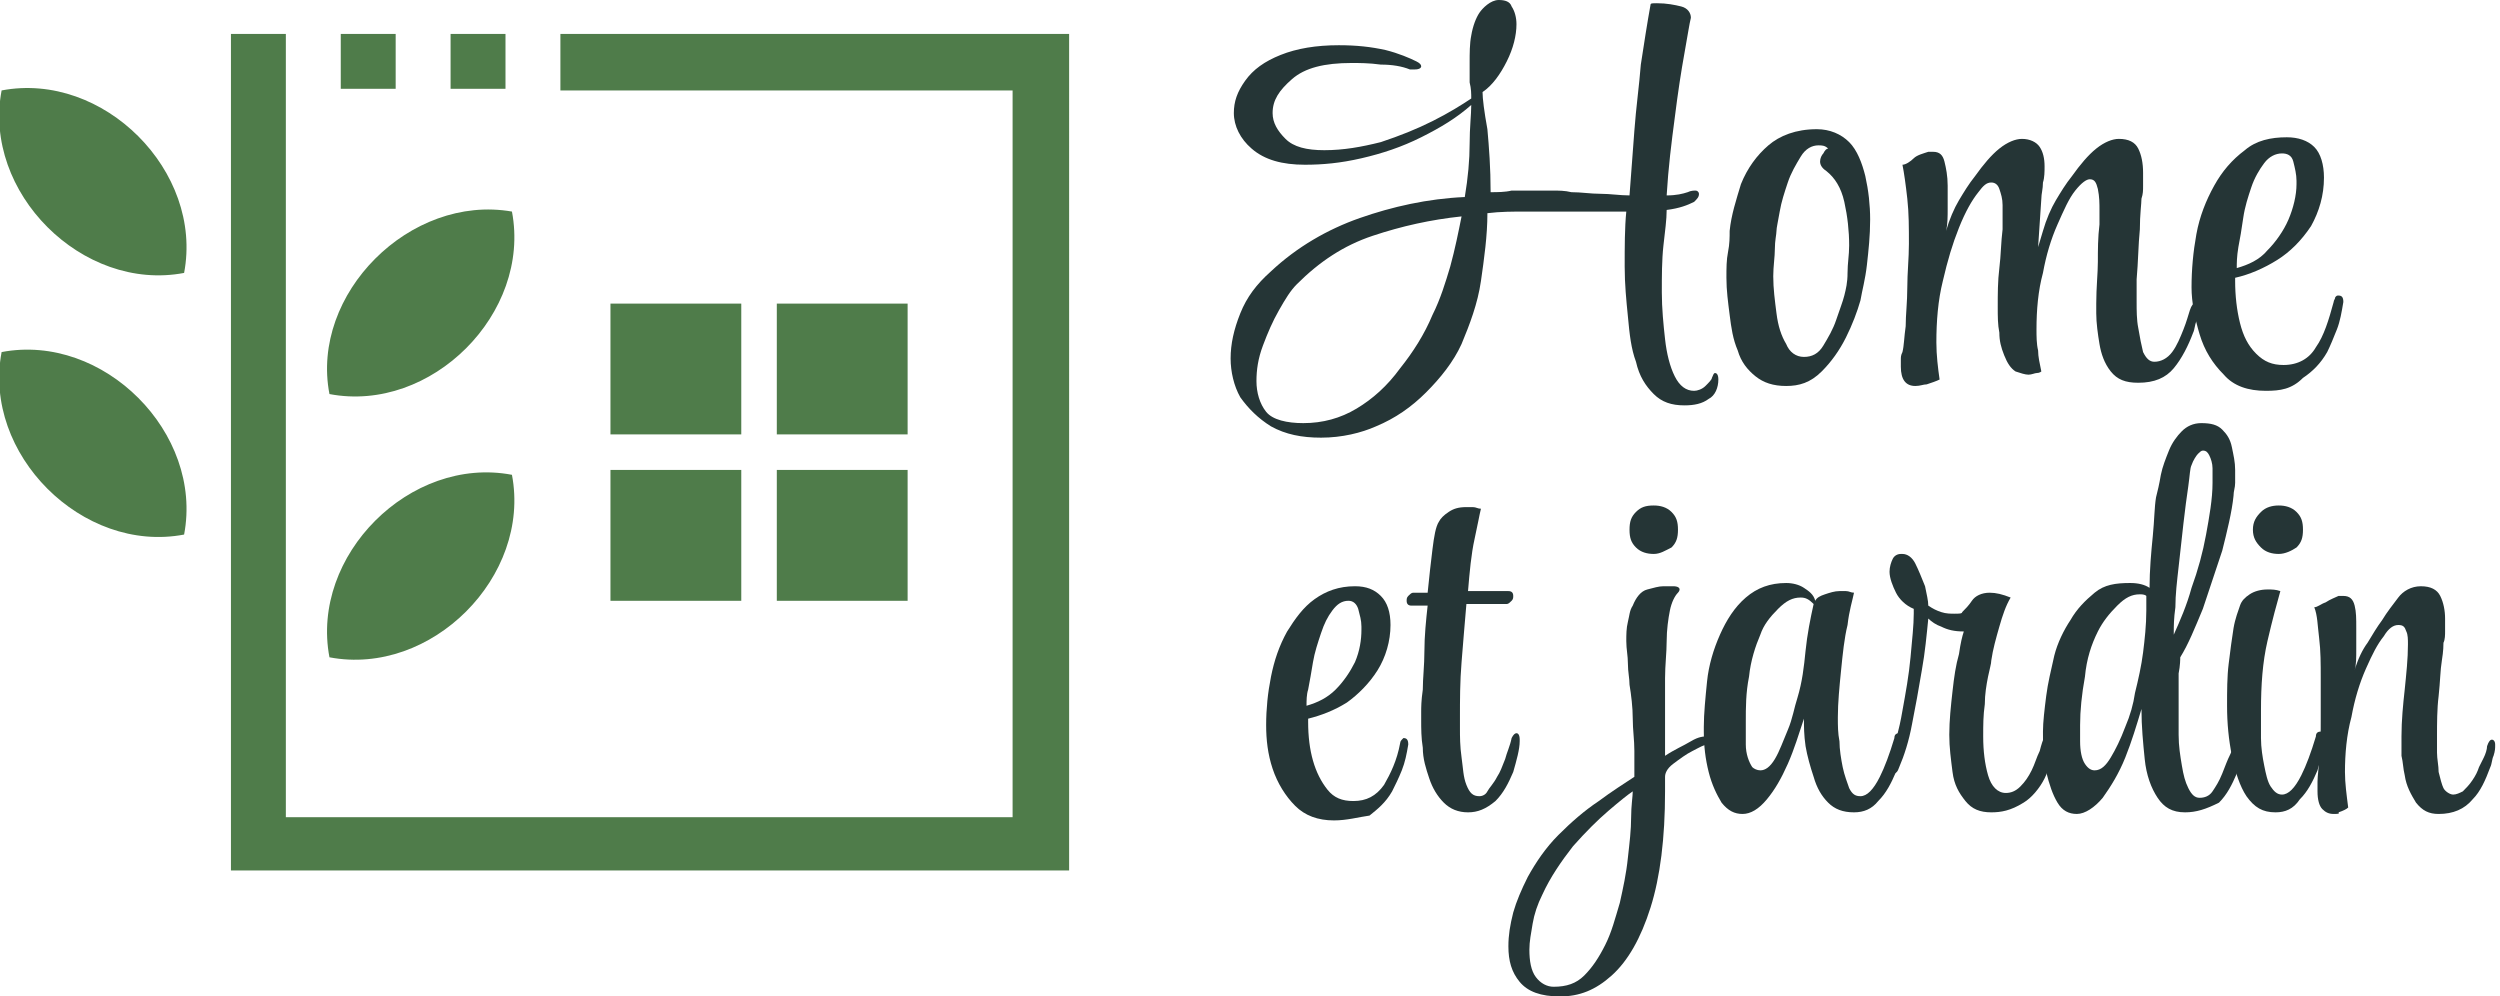 <?xml version="1.0" encoding="utf-8"?>
<!-- Generator: Adobe Illustrator 24.1.0, SVG Export Plug-In . SVG Version: 6.00 Build 0)  -->
<svg version="1.1" id="Layer_1" xmlns="http://www.w3.org/2000/svg" xmlns:xlink="http://www.w3.org/1999/xlink" x="0px" y="0px"
	 width="154.8px" height="61.7px" viewBox="0 0 154.8 61.7" style="enable-background:new 0 0 154.8 61.7;" xml:space="preserve">
<style type="text/css">
	.st0{fill:#253536;}
	.st1{fill-rule:evenodd;clip-rule:evenodd;fill:#4F7C4A;}
</style>
<g>
	<path class="st0" d="M81.8,27.1c-1.2,0-2.2-0.2-3.1-0.7c-0.8-0.5-1.4-1.1-1.9-1.8c-0.4-0.7-0.6-1.6-0.6-2.4c0-0.9,0.2-1.8,0.6-2.8
		s1-1.8,1.9-2.6c1.6-1.5,3.5-2.6,5.5-3.3c2-0.7,4.2-1.2,6.5-1.3C90.9,11,91,9.9,91,8.9c0-1,0.1-1.8,0.1-2.4c-0.9,0.8-1.9,1.4-3.1,2
		c-1.2,0.6-2.4,1-3.7,1.3c-1.3,0.3-2.4,0.4-3.5,0.4c-1.4,0-2.5-0.3-3.3-1c-0.7-0.6-1.1-1.4-1.1-2.2c0-0.7,0.2-1.3,0.7-2
		c0.5-0.7,1.2-1.2,2.2-1.6c1-0.4,2.2-0.6,3.6-0.6c1.1,0,2,0.1,2.9,0.3c0.8,0.2,1.5,0.5,1.9,0.7C87.9,3.9,88,4,88,4.1
		c0,0.1-0.1,0.2-0.4,0.2c-0.1,0-0.2,0-0.3,0C86.8,4.1,86.2,4,85.5,4c-0.7-0.1-1.4-0.1-1.8-0.1c-1.7,0-2.9,0.3-3.7,1
		c-0.8,0.7-1.2,1.3-1.2,2.1c0,0.6,0.3,1.1,0.8,1.6c0.5,0.5,1.3,0.7,2.4,0.7c1.2,0,2.3-0.2,3.5-0.5c1.2-0.4,2.2-0.8,3.2-1.3
		c1-0.5,1.8-1,2.4-1.4c0-0.3,0-0.6-0.1-1c0-0.4,0-0.8,0-1.2c0-0.6,0-1.2,0.1-1.7c0.1-0.6,0.3-1.1,0.5-1.4S92.3,0,92.8,0
		c0.4,0,0.7,0.1,0.8,0.4c0.2,0.3,0.3,0.7,0.3,1.1c0,0.7-0.2,1.5-0.6,2.3c-0.4,0.8-0.9,1.5-1.5,1.9c0,0.4,0.1,1.2,0.3,2.3
		c0.1,1.1,0.2,2.4,0.2,3.9c0.4,0,0.9,0,1.3-0.1c0.4,0,0.9,0,1.3,0c0.4,0,0.8,0,1.2,0c0.4,0,0.8,0,1.2,0.1c0.6,0,1.2,0.1,1.8,0.1
		c0.6,0,1.2,0.1,1.8,0.1c0.1-1.3,0.2-2.6,0.3-4c0.1-1.4,0.3-2.8,0.4-4.1c0.2-1.3,0.4-2.6,0.6-3.7c0-0.1,0.1-0.1,0.4-0.1
		c0.6,0,1.1,0.1,1.5,0.2c0.4,0.1,0.6,0.4,0.6,0.7c-0.1,0.4-0.2,1.1-0.4,2.2c-0.2,1.1-0.4,2.4-0.6,4c-0.2,1.5-0.4,3.1-0.5,4.8
		c0.6,0,1-0.1,1.3-0.2c0.2-0.1,0.4-0.1,0.5-0.1s0.2,0.1,0.2,0.2c0,0.2-0.1,0.3-0.3,0.5c-0.4,0.2-0.9,0.4-1.7,0.5
		c0,0.6-0.1,1.3-0.2,2.2c-0.1,0.9-0.1,1.9-0.1,2.9c0,1,0.1,2,0.2,2.9c0.1,0.9,0.3,1.7,0.6,2.3c0.3,0.6,0.7,0.9,1.2,0.9
		c0.2,0,0.5-0.1,0.7-0.3s0.4-0.4,0.4-0.5c0.1-0.2,0.1-0.3,0.2-0.3c0.1,0,0.2,0.1,0.2,0.4v0c0,0.5-0.2,1-0.6,1.2
		c-0.4,0.3-0.9,0.4-1.5,0.4c-0.8,0-1.4-0.2-1.9-0.7c-0.5-0.5-0.9-1.1-1.1-2c-0.3-0.8-0.4-1.7-0.5-2.8c-0.1-1-0.2-2-0.2-3.1
		c0-1.2,0-2.4,0.1-3.4c-0.6,0-1.3,0-1.9,0c-0.7,0-1.3,0-2,0c-0.7,0-1.5,0-2.3,0c-0.8,0-1.6,0-2.4,0.1c0,1.4-0.2,2.8-0.4,4.2
		c-0.2,1.4-0.7,2.7-1.2,3.9c-0.5,1.1-1.3,2.1-2.2,3c-0.9,0.9-1.9,1.6-3.1,2.1C84.3,26.8,83.1,27.1,81.8,27.1z M80.7,26.2
		c1.2,0,2.3-0.3,3.3-0.9c1-0.6,1.9-1.4,2.7-2.5c0.8-1,1.5-2.1,2-3.3c0.5-1,0.8-2,1.1-3c0.3-1.1,0.5-2.1,0.7-3.1
		c-1.9,0.2-3.7,0.6-5.5,1.2c-1.8,0.6-3.3,1.6-4.7,3c-0.4,0.4-0.7,0.9-1.1,1.6s-0.7,1.4-1,2.2c-0.3,0.8-0.4,1.5-0.4,2.2
		c0,0.7,0.2,1.4,0.6,1.9S79.7,26.2,80.7,26.2z"/>
	<path class="st0" d="M110.6,23.9c-0.8,0-1.4-0.2-1.9-0.6c-0.5-0.4-0.9-0.9-1.1-1.6c-0.3-0.7-0.4-1.4-0.5-2.2
		c-0.1-0.8-0.2-1.5-0.2-2.3c0-0.6,0-1.1,0.1-1.6s0.1-0.9,0.1-1.3c0.1-1,0.4-1.9,0.7-2.9c0.4-1,1-1.8,1.7-2.4c0.7-0.6,1.7-1,3-1
		c0.8,0,1.5,0.3,2,0.8s0.8,1.3,1,2.1c0.2,0.9,0.3,1.8,0.3,2.7c0,1-0.1,1.9-0.2,2.8c-0.1,0.9-0.3,1.6-0.4,2.2
		c-0.2,0.7-0.5,1.5-0.9,2.3c-0.4,0.8-0.9,1.5-1.5,2.1C112.1,23.7,111.4,23.9,110.6,23.9z M111.7,22.1c0.5,0,0.9-0.2,1.2-0.7
		c0.3-0.5,0.6-1,0.8-1.6c0.2-0.6,0.4-1.1,0.5-1.5c0.1-0.4,0.2-0.8,0.2-1.4s0.1-1.1,0.1-1.7c0-0.9-0.1-1.8-0.3-2.7
		c-0.2-0.9-0.6-1.5-1.1-1.9c-0.3-0.2-0.4-0.4-0.4-0.6c0-0.2,0.1-0.4,0.2-0.5c0.1-0.2,0.2-0.3,0.3-0.3c-0.2-0.2-0.4-0.2-0.6-0.2
		c-0.4,0-0.8,0.2-1.1,0.7c-0.3,0.5-0.6,1-0.8,1.6c-0.2,0.6-0.4,1.2-0.5,1.8c-0.1,0.6-0.2,1-0.2,1.2c0,0.2-0.1,0.6-0.1,1.1
		c0,0.5-0.1,1.1-0.1,1.7c0,0.8,0.1,1.5,0.2,2.3c0.1,0.8,0.3,1.4,0.6,1.9C110.8,21.8,111.2,22.1,111.7,22.1z"/>
	<path class="st0" d="M118.6,23.9c-0.6,0-0.9-0.4-0.9-1.2c0-0.1,0-0.3,0-0.4c0-0.2,0-0.3,0.1-0.5c0.1-0.4,0.1-0.9,0.2-1.6
		c0-0.7,0.1-1.5,0.1-2.4c0-0.9,0.1-1.8,0.1-2.7c0-1,0-1.9-0.1-2.8c-0.1-0.9-0.2-1.6-0.3-2.1c0.2,0,0.5-0.2,0.7-0.4s0.6-0.3,0.9-0.4
		c0.1,0,0.2,0,0.3,0c0.4,0,0.6,0.2,0.7,0.6c0.1,0.4,0.2,0.9,0.2,1.5c0,0.4,0,0.9,0,1.4s0,1-0.1,1.4c0.2-0.7,0.5-1.4,0.8-1.9
		c0.3-0.5,0.6-1,1-1.5c0.5-0.7,1-1.3,1.5-1.7c0.5-0.4,1-0.6,1.4-0.6c0.5,0,0.9,0.2,1.1,0.5c0.2,0.3,0.3,0.7,0.3,1.2
		c0,0.3,0,0.7-0.1,1c0,0.4-0.1,0.7-0.1,1l-0.2,3l0.3-1c0.2-0.7,0.5-1.4,0.8-1.9c0.3-0.5,0.6-1,1-1.5c0.5-0.7,1-1.3,1.5-1.7
		c0.5-0.4,1-0.6,1.4-0.6c0.6,0,1,0.2,1.2,0.6c0.2,0.4,0.3,0.9,0.3,1.5c0,0.2,0,0.5,0,0.8s0,0.5-0.1,0.8c0,0.3-0.1,1-0.1,1.9
		c-0.1,1-0.1,2-0.2,3.1c0,0.1,0,0.3,0,0.5c0,0.3,0,0.6,0,0.9c0,0.5,0,1.1,0.1,1.6c0.1,0.6,0.2,1.1,0.3,1.5c0.2,0.4,0.4,0.6,0.7,0.6
		c0.4,0,0.8-0.2,1.1-0.6s0.5-0.9,0.7-1.4c0.2-0.5,0.3-0.9,0.4-1.2c0.1-0.3,0.2-0.4,0.3-0.4s0.2,0.1,0.2,0.4v0.1c0,0.2,0,0.4-0.1,0.6
		s-0.1,0.5-0.2,0.7c-0.3,0.8-0.7,1.6-1.2,2.2s-1.2,0.9-2.2,0.9c-0.8,0-1.3-0.2-1.7-0.7c-0.4-0.5-0.6-1.1-0.7-1.7s-0.2-1.3-0.2-1.9
		v-0.6c0-1,0.1-1.9,0.1-2.6s0-1.5,0.1-2.3c0-0.1,0-0.2,0-0.4c0-0.2,0-0.3,0-0.5c0-0.4,0-0.8-0.1-1.3c-0.1-0.4-0.2-0.6-0.5-0.6
		c-0.2,0-0.5,0.2-0.9,0.7c-0.4,0.5-0.7,1.2-1.1,2.1c-0.4,0.9-0.7,1.9-0.9,3c-0.3,1.1-0.4,2.3-0.4,3.5c0,0.4,0,0.9,0.1,1.3
		c0,0.4,0.1,0.8,0.2,1.3c0,0-0.1,0.1-0.3,0.1c-0.1,0-0.3,0.1-0.5,0.1c-0.2,0-0.5-0.1-0.8-0.2c-0.3-0.2-0.5-0.5-0.7-1
		c-0.2-0.5-0.3-0.9-0.3-1.4c-0.1-0.5-0.1-1-0.1-1.6c0-0.8,0-1.6,0.1-2.4c0.1-0.8,0.1-1.6,0.2-2.4v-0.5c0-0.3,0-0.6,0-1
		s-0.1-0.7-0.2-1c-0.1-0.3-0.3-0.4-0.5-0.4c-0.3,0-0.5,0.2-0.8,0.6c-0.4,0.5-0.8,1.2-1.2,2.2c-0.4,1-0.7,2-1,3.3
		c-0.3,1.2-0.4,2.5-0.4,3.8c0,0.8,0.1,1.6,0.2,2.3c-0.2,0.1-0.5,0.2-0.8,0.3C119.1,23.8,118.9,23.9,118.6,23.9z"/>
	<path class="st0" d="M140.3,24.2c-1.1,0-2-0.3-2.6-1c-0.7-0.7-1.2-1.5-1.5-2.5s-0.5-2-0.5-2.9c0-1.1,0.1-2.2,0.3-3.3
		c0.2-1.1,0.6-2.1,1.1-3c0.5-0.9,1.1-1.6,1.9-2.2c0.7-0.6,1.6-0.8,2.6-0.8c0.7,0,1.3,0.2,1.7,0.6c0.4,0.4,0.6,1.1,0.6,1.9
		c0,1.1-0.3,2.1-0.8,3c-0.6,0.9-1.3,1.6-2.1,2.1c-0.8,0.5-1.7,0.9-2.6,1.1v0.2c0,0.9,0.1,1.8,0.3,2.6c0.2,0.8,0.5,1.4,1,1.9
		s1,0.7,1.7,0.7c0.9,0,1.6-0.4,2-1.1c0.5-0.7,0.8-1.7,1.1-2.8c0-0.1,0.1-0.2,0.1-0.3c0.1-0.1,0.1-0.1,0.2-0.1c0.2,0,0.3,0.1,0.3,0.4
		c-0.1,0.6-0.2,1.2-0.4,1.7c-0.2,0.5-0.4,1-0.6,1.4c-0.4,0.7-0.9,1.2-1.5,1.6C141.9,24.1,141.2,24.2,140.3,24.2z M138.5,16.6
		c0.7-0.2,1.4-0.5,1.9-1.1c0.5-0.5,1-1.2,1.3-1.9c0.3-0.7,0.5-1.5,0.5-2.2v-0.2c0-0.4-0.1-0.8-0.2-1.2c-0.1-0.4-0.4-0.5-0.7-0.5
		c-0.4,0-0.8,0.2-1.1,0.6c-0.3,0.4-0.6,0.9-0.8,1.5c-0.2,0.6-0.4,1.2-0.5,1.9s-0.2,1.3-0.3,1.8C138.5,15.9,138.5,16.3,138.5,16.6
		L138.5,16.6z"/>
	<path class="st0" d="M82.6,50.8c-1,0-1.8-0.3-2.4-0.9s-1.1-1.4-1.4-2.3s-0.4-1.8-0.4-2.7c0-1,0.1-2,0.3-3c0.2-1,0.5-1.9,1-2.8
		c0.5-0.8,1-1.5,1.7-2c0.7-0.5,1.5-0.8,2.5-0.8c0.7,0,1.2,0.2,1.6,0.6c0.4,0.4,0.6,1,0.6,1.8c0,1-0.3,2-0.8,2.8
		c-0.5,0.8-1.2,1.5-1.9,2c-0.8,0.5-1.6,0.8-2.4,1v0.2c0,0.9,0.1,1.7,0.3,2.4c0.2,0.7,0.5,1.3,0.9,1.8c0.4,0.5,0.9,0.7,1.6,0.7
		c0.8,0,1.4-0.3,1.9-1c0.4-0.7,0.8-1.5,1-2.6c0-0.1,0.1-0.2,0.1-0.2c0.1-0.1,0.1-0.1,0.1-0.1c0.2,0,0.3,0.1,0.3,0.4
		c-0.1,0.6-0.2,1.1-0.4,1.6c-0.2,0.5-0.4,0.9-0.6,1.3c-0.4,0.7-0.9,1.1-1.4,1.5C84.1,50.6,83.4,50.8,82.6,50.8z M80.9,43.7
		c0.7-0.2,1.3-0.5,1.8-1c0.5-0.5,0.9-1.1,1.2-1.7c0.3-0.7,0.4-1.4,0.4-2v-0.2c0-0.4-0.1-0.7-0.2-1.1c-0.1-0.3-0.3-0.5-0.6-0.5
		c-0.4,0-0.7,0.2-1,0.6c-0.3,0.4-0.5,0.8-0.7,1.4c-0.2,0.6-0.4,1.2-0.5,1.8c-0.1,0.6-0.2,1.2-0.3,1.7C80.9,43,80.9,43.4,80.9,43.7
		L80.9,43.7z"/>
	<path class="st0" d="M90.9,50.3c-0.6,0-1.1-0.2-1.5-0.6c-0.4-0.4-0.7-0.9-0.9-1.5c-0.2-0.6-0.4-1.2-0.4-1.9
		c-0.1-0.6-0.1-1.2-0.1-1.7v-0.5c0-0.3,0-0.7,0.1-1.4c0-0.7,0.1-1.5,0.1-2.4s0.1-1.9,0.2-2.8h-1c-0.2,0-0.3-0.1-0.3-0.3
		c0-0.1,0-0.2,0.1-0.3s0.2-0.2,0.3-0.2h0.9c0.1-1,0.2-1.9,0.3-2.7c0.1-0.8,0.2-1.4,0.4-1.7c0.1-0.2,0.3-0.4,0.6-0.6
		c0.3-0.2,0.6-0.3,1.1-0.3c0.1,0,0.3,0,0.4,0c0.2,0,0.3,0.1,0.5,0.1c-0.1,0.4-0.2,1-0.4,1.9s-0.3,2-0.4,3.2h2.5
		c0.2,0,0.3,0.1,0.3,0.3c0,0.1,0,0.2-0.1,0.3c-0.1,0.1-0.2,0.2-0.3,0.2h-2.5c-0.1,1.2-0.2,2.3-0.3,3.6c-0.1,1.2-0.1,2.4-0.1,3.4v0.7
		c0,0.5,0,1.1,0.1,1.8s0.1,1.2,0.3,1.7c0.2,0.5,0.4,0.7,0.8,0.7h0c0.2,0,0.4-0.1,0.5-0.3s0.4-0.5,0.6-0.9c0.2-0.3,0.3-0.6,0.5-1.1
		c0.1-0.4,0.3-0.8,0.4-1.3c0.1-0.2,0.2-0.3,0.3-0.3c0.1,0,0.2,0.1,0.2,0.4v0.1c0,0.5-0.2,1.2-0.4,1.9c-0.3,0.7-0.6,1.3-1.1,1.8
		C92,50.1,91.5,50.3,90.9,50.3z"/>
	<path class="st0" d="M96.6,61.7c-1.2,0-2-0.3-2.5-0.9c-0.5-0.6-0.7-1.3-0.7-2.2c0-0.7,0.1-1.3,0.3-2.1c0.2-0.7,0.5-1.4,0.9-2.2
		c0.5-0.9,1.1-1.8,1.9-2.6c0.8-0.8,1.6-1.5,2.5-2.1c0.8-0.6,1.6-1.1,2.2-1.5V48c0-0.4,0-0.8,0-1.5s-0.1-1.3-0.1-2
		c0-0.7-0.1-1.5-0.2-2.1c0-0.4-0.1-0.8-0.1-1.3c0-0.5-0.1-0.9-0.1-1.4c0-0.4,0-0.8,0.1-1.2s0.1-0.7,0.3-1c0.2-0.5,0.5-0.9,0.9-1
		c0.4-0.1,0.7-0.2,1-0.2c0.1,0,0.2,0,0.3,0c0.1,0,0.2,0,0.3,0c0.3,0,0.4,0.1,0.4,0.2c0,0,0,0.1-0.1,0.2c-0.2,0.2-0.4,0.6-0.5,1.1
		c-0.1,0.5-0.2,1.2-0.2,1.9c0,0.7-0.1,1.5-0.1,2.3c0,0.9,0,1.8,0,2.6c0,0.8,0,1.5,0,1.9v0.3c0.6-0.4,1.1-0.6,1.6-0.9s0.8-0.3,1-0.3
		c0,0,0.1,0,0.1,0c0,0,0,0,0.1,0c0.1,0,0.2,0.1,0.2,0.2c0,0.1,0,0.2-0.1,0.2c0,0.1-0.1,0.1-0.2,0.1c-0.3,0-0.6,0.2-1,0.4
		c-0.4,0.2-0.8,0.5-1.2,0.8c-0.4,0.3-0.5,0.6-0.5,0.8V49c0,2.9-0.3,5.3-0.9,7.2s-1.4,3.3-2.4,4.2C98.8,61.3,97.8,61.7,96.6,61.7z
		 M96.2,61.1L96.2,61.1c0.8,0,1.4-0.2,1.9-0.7s0.9-1.1,1.3-1.9c0.4-0.8,0.6-1.6,0.9-2.6c0.2-0.9,0.4-1.8,0.5-2.8
		c0.1-0.9,0.2-1.7,0.2-2.5c0-0.7,0.1-1.3,0.1-1.6c-0.3,0.2-0.8,0.6-1.5,1.2c-0.7,0.6-1.4,1.3-2.2,2.2c-0.7,0.9-1.4,1.9-1.9,3
		c-0.3,0.6-0.5,1.2-0.6,1.8s-0.2,1.1-0.2,1.6c0,0.7,0.1,1.3,0.4,1.7C95.4,60.9,95.8,61.1,96.2,61.1z M102.4,34.3
		c-0.4,0-0.8-0.1-1.1-0.4c-0.3-0.3-0.4-0.6-0.4-1.1s0.1-0.8,0.4-1.1c0.3-0.3,0.6-0.4,1.1-0.4c0.4,0,0.8,0.1,1.1,0.4
		c0.3,0.3,0.4,0.6,0.4,1.1s-0.1,0.8-0.4,1.1C103.1,34.1,102.8,34.3,102.4,34.3z"/>
	<path class="st0" d="M114.8,50.3c-0.7,0-1.2-0.2-1.6-0.6c-0.4-0.4-0.7-0.9-0.9-1.6c-0.2-0.6-0.4-1.3-0.5-1.9
		c-0.1-0.7-0.1-1.2-0.1-1.7c-0.3,0.9-0.6,1.9-1,2.8c-0.4,0.9-0.8,1.6-1.3,2.2c-0.5,0.6-1,0.9-1.5,0.9h0c-0.5,0-0.9-0.2-1.3-0.7
		c-0.3-0.5-0.6-1.1-0.8-1.9c-0.2-0.8-0.3-1.6-0.3-2.5v-0.3c0-0.8,0.1-1.8,0.2-2.8s0.4-2,0.8-2.9c0.4-0.9,0.9-1.7,1.6-2.3
		c0.7-0.6,1.5-0.9,2.5-0.9c0.4,0,0.8,0.1,1.1,0.3c0.3,0.2,0.6,0.4,0.7,0.8c0.1-0.2,0.3-0.3,0.6-0.4c0.3-0.1,0.6-0.2,0.9-0.2
		c0.1,0,0.3,0,0.4,0c0.2,0,0.3,0.1,0.5,0.1c-0.1,0.5-0.3,1.1-0.4,2c-0.2,0.8-0.3,1.8-0.4,2.8c-0.1,1-0.2,2-0.2,2.9v0.1
		c0,0.4,0,0.9,0.1,1.4c0,0.5,0.1,1.1,0.2,1.6s0.3,1,0.4,1.3c0.2,0.4,0.4,0.5,0.7,0.5h0c0.2,0,0.4-0.1,0.6-0.3
		c0.2-0.2,0.4-0.5,0.6-0.9c0.3-0.6,0.6-1.4,0.9-2.4c0-0.2,0.1-0.3,0.3-0.3c0.1,0,0.2,0.1,0.2,0.4v0.1c0,0.5-0.2,1.2-0.4,1.9
		c-0.3,0.7-0.6,1.3-1.1,1.8C115.9,50.1,115.4,50.3,114.8,50.3z M109,47.7c0.3,0,0.6-0.2,0.9-0.7c0.3-0.5,0.5-1.1,0.8-1.8
		s0.4-1.4,0.6-2c0.3-1,0.4-1.9,0.5-2.9c0.1-1,0.3-2,0.5-2.9c-0.3-0.3-0.5-0.4-0.8-0.4c-0.5,0-0.9,0.2-1.4,0.7
		c-0.5,0.5-0.9,1-1.1,1.6c-0.3,0.7-0.6,1.6-0.7,2.6c-0.2,1-0.2,1.9-0.2,2.8c0,0.2,0,0.5,0,0.7c0,0.2,0,0.5,0,0.7
		c0,0.6,0.2,1.1,0.4,1.4C108.6,47.6,108.8,47.7,109,47.7z"/>
	<path class="st0" d="M123.3,50.3c-0.7,0-1.2-0.2-1.6-0.7c-0.4-0.5-0.7-1-0.8-1.8s-0.2-1.5-0.2-2.3c0-0.9,0.1-1.8,0.2-2.7
		c0.1-0.9,0.2-1.6,0.4-2.3c0.1-0.7,0.2-1.1,0.3-1.4c-0.6,0-1-0.1-1.4-0.3c-0.3-0.1-0.6-0.3-0.8-0.5c-0.1,1-0.2,2.1-0.4,3.2
		c-0.2,1.2-0.4,2.3-0.6,3.3c-0.2,1.1-0.5,2-0.8,2.7c-0.1,0.3-0.2,0.4-0.4,0.4c-0.1,0-0.2-0.1-0.2-0.3c0,0,0-0.1,0-0.2
		c0-0.1,0-0.1,0-0.2c0.3-1,0.6-2,0.8-3.2c0.2-1.1,0.4-2.2,0.5-3.3c0.1-1.1,0.2-2,0.2-2.7v-0.3c-0.5-0.2-0.9-0.6-1.1-1
		c-0.2-0.4-0.4-0.9-0.4-1.3c0-0.3,0.1-0.6,0.2-0.8c0.1-0.2,0.3-0.3,0.5-0.3h0.1c0.3,0,0.6,0.2,0.8,0.6c0.2,0.4,0.4,0.9,0.6,1.4
		c0.1,0.5,0.2,0.9,0.2,1.2c0.3,0.2,0.5,0.3,0.8,0.4c0.3,0.1,0.6,0.1,0.8,0.1c0.3,0,0.5,0,0.5-0.1c0.2-0.2,0.4-0.4,0.6-0.7
		c0.2-0.3,0.6-0.5,1.1-0.5c0.4,0,0.8,0.1,1.3,0.3c-0.3,0.5-0.5,1.1-0.7,1.8c-0.2,0.7-0.4,1.4-0.5,2.1c0,0.2-0.1,0.5-0.2,1
		c-0.1,0.5-0.2,1.1-0.2,1.7c-0.1,0.7-0.1,1.3-0.1,2c0,0.9,0.1,1.7,0.3,2.4c0.2,0.7,0.6,1.1,1.1,1.1c0.3,0,0.6-0.1,0.9-0.4
		c0.3-0.3,0.5-0.6,0.7-1c0.2-0.4,0.3-0.8,0.5-1.2c0.1-0.4,0.2-0.7,0.3-0.9c0-0.2,0.1-0.3,0.3-0.3c0.1,0,0.2,0.1,0.2,0.3v0.2
		c0,1-0.2,1.8-0.5,2.4s-0.8,1.2-1.3,1.5C124.5,50.2,123.9,50.3,123.3,50.3z"/>
	<path class="st0" d="M135.3,50.3c-0.8,0-1.3-0.3-1.7-0.9c-0.4-0.6-0.7-1.4-0.8-2.4c-0.1-1-0.2-2-0.2-3.1c-0.3,1-0.6,2-1,3
		c-0.4,1-0.9,1.8-1.4,2.5c-0.5,0.6-1.1,1-1.6,1c-0.5,0-0.9-0.2-1.2-0.7c-0.3-0.5-0.5-1.1-0.7-1.9s-0.2-1.6-0.2-2.5
		c0-0.6,0.1-1.4,0.2-2.2c0.1-0.8,0.3-1.6,0.5-2.5c0.2-0.8,0.6-1.6,1-2.2c0.4-0.7,0.9-1.2,1.5-1.7s1.3-0.6,2.2-0.6
		c0.5,0,0.9,0.1,1.2,0.3c0-1.1,0.1-2.2,0.2-3.2c0.1-1,0.1-1.8,0.2-2.4c0.1-0.4,0.2-0.8,0.3-1.4c0.1-0.5,0.3-1,0.5-1.5
		c0.2-0.5,0.5-0.9,0.8-1.2s0.7-0.5,1.2-0.5c0.6,0,1,0.1,1.3,0.4c0.3,0.3,0.5,0.6,0.6,1.1s0.2,0.9,0.2,1.4c0,0.3,0,0.6,0,0.8
		c0,0.3-0.1,0.5-0.1,0.8c-0.1,1-0.4,2.2-0.7,3.4c-0.4,1.2-0.8,2.4-1.2,3.6c-0.5,1.2-0.9,2.2-1.4,3c0,0.1,0,0.5-0.1,1
		c0,0.5,0,1.1,0,1.8c0,0.6,0,1.3,0,2c0,0.7,0.1,1.3,0.2,1.9c0.1,0.6,0.2,1,0.4,1.4c0.2,0.4,0.4,0.6,0.7,0.6c0.3,0,0.6-0.1,0.8-0.4
		c0.2-0.3,0.4-0.6,0.6-1.1s0.3-0.8,0.5-1.2s0.2-0.7,0.3-0.9c0-0.2,0.1-0.3,0.3-0.3c0.1,0,0.2,0.1,0.2,0.3V46c0,0.6-0.1,1.2-0.4,1.9
		c-0.3,0.7-0.6,1.3-1.1,1.8C136.6,50.1,136,50.3,135.3,50.3z M129.7,47.7c0.4,0,0.7-0.3,1-0.8s0.6-1.1,0.9-1.9
		c0.3-0.7,0.5-1.4,0.6-2.1c0.2-0.8,0.4-1.7,0.5-2.5c0.1-0.8,0.2-1.7,0.2-2.6l0-0.9c-0.1-0.1-0.3-0.1-0.4-0.1c-0.5,0-0.9,0.2-1.4,0.7
		c-0.5,0.5-0.9,1-1.2,1.6c-0.4,0.8-0.7,1.7-0.8,2.8c-0.2,1.1-0.3,2.1-0.3,3c0,0.1,0,0.3,0,0.5c0,0.2,0,0.3,0,0.5
		c0,0.6,0.1,1.1,0.3,1.4C129.3,47.6,129.5,47.7,129.7,47.7z M134.6,39.3c0.4-0.9,0.8-1.8,1.1-2.9c0.4-1.1,0.7-2.2,0.9-3.3
		s0.4-2.2,0.4-3.2c0-0.2,0-0.3,0-0.5c0-0.1,0-0.3,0-0.4c0-0.3-0.1-0.6-0.2-0.8c-0.1-0.2-0.2-0.3-0.4-0.3c-0.1,0-0.2,0.1-0.3,0.2
		s-0.3,0.4-0.4,0.7c-0.1,0.2-0.1,0.6-0.2,1.3c-0.1,0.7-0.2,1.4-0.3,2.3c-0.1,0.9-0.2,1.8-0.3,2.7c-0.1,0.9-0.2,1.7-0.2,2.5
		c-0.1,0.7-0.1,1.2-0.1,1.5V39.3z"/>
	<path class="st0" d="M140.9,50.3c-0.8,0-1.3-0.3-1.8-1c-0.4-0.6-0.7-1.5-0.9-2.5c-0.2-1-0.3-2-0.3-3.1c0-0.9,0-1.8,0.1-2.6
		c0.1-0.8,0.2-1.6,0.3-2.2c0.1-0.6,0.3-1.1,0.4-1.4c0.1-0.3,0.3-0.5,0.6-0.7c0.3-0.2,0.7-0.3,1.1-0.3c0.3,0,0.5,0,0.8,0.1
		c-0.2,0.7-0.5,1.8-0.8,3.1c-0.3,1.3-0.4,2.7-0.4,4.3c0,0.5,0,1.1,0,1.7c0,0.6,0.1,1.2,0.2,1.7c0.1,0.5,0.2,1,0.4,1.3
		c0.2,0.3,0.4,0.5,0.7,0.5h0c0.2,0,0.4-0.1,0.6-0.3s0.4-0.5,0.6-0.9c0.3-0.6,0.6-1.4,0.9-2.4c0-0.2,0.1-0.3,0.3-0.3
		c0.1,0,0.2,0.1,0.2,0.4v0.1c0,0.5-0.2,1.2-0.4,1.9c-0.3,0.7-0.6,1.3-1.1,1.8C142,50.1,141.5,50.3,140.9,50.3z M141.1,34.3
		c-0.4,0-0.8-0.1-1.1-0.4c-0.3-0.3-0.5-0.6-0.5-1.1s0.2-0.8,0.5-1.1c0.3-0.3,0.7-0.4,1.1-0.4c0.4,0,0.8,0.1,1.1,0.4
		c0.3,0.3,0.4,0.6,0.4,1.1s-0.1,0.8-0.4,1.1C141.9,34.1,141.5,34.3,141.1,34.3z"/>
	<path class="st0" d="M144.5,50.4c-0.3,0-0.5-0.1-0.7-0.3s-0.3-0.6-0.3-1.1c0-0.1,0-0.2,0-0.3s0-0.2,0-0.3c0-0.4,0.1-0.9,0.1-1.6
		c0.1-0.7,0.1-1.4,0.1-2.3c0-0.8,0-1.7,0-2.5c0-0.9,0-1.7-0.1-2.5c-0.1-0.8-0.1-1.4-0.3-1.9c0.2,0,0.4-0.2,0.7-0.3
		c0.3-0.2,0.6-0.3,0.8-0.4c0.1,0,0.1,0,0.3,0c0.4,0,0.6,0.2,0.7,0.6c0.1,0.4,0.1,0.8,0.1,1.4c0,0.4,0,0.8,0,1.3c0,0.5,0,1-0.1,1.3
		c0.2-0.7,0.5-1.3,0.8-1.7c0.3-0.5,0.6-1,0.9-1.4c0.3-0.5,0.7-1,1-1.4s0.8-0.7,1.4-0.7c0.6,0,1,0.2,1.2,0.6c0.2,0.4,0.3,0.9,0.3,1.4
		c0,0.3,0,0.5,0,0.8c0,0.2,0,0.5-0.1,0.7c0,0.1,0,0.5-0.1,1.1c-0.1,0.6-0.1,1.3-0.2,2.2c-0.1,0.8-0.1,1.7-0.1,2.5c0,0.2,0,0.6,0,1
		c0,0.4,0.1,0.8,0.1,1.2c0.1,0.4,0.2,0.8,0.3,1s0.4,0.4,0.6,0.4c0.2,0,0.4-0.1,0.6-0.2c0.2-0.2,0.4-0.4,0.6-0.7
		c0.2-0.3,0.3-0.5,0.4-0.8c0.1-0.2,0.2-0.4,0.3-0.6s0.2-0.5,0.2-0.7c0.1-0.3,0.2-0.4,0.3-0.4c0.1,0,0.2,0.1,0.2,0.3v0.1
		c0,0.1,0,0.3-0.1,0.6c-0.1,0.2-0.1,0.5-0.2,0.7c-0.3,0.8-0.6,1.5-1.1,2c-0.5,0.6-1.2,0.9-2.1,0.9c-0.6,0-1-0.2-1.4-0.7
		c-0.3-0.5-0.6-1-0.7-1.7c-0.1-0.4-0.1-0.8-0.2-1.2c0-0.4,0-0.8,0-1.2c0-1,0.1-2,0.2-2.9c0.1-1,0.2-1.9,0.2-2.8c0-0.3,0-0.6-0.1-0.8
		c-0.1-0.3-0.2-0.4-0.5-0.4c-0.3,0-0.6,0.2-0.9,0.7c-0.4,0.5-0.7,1.1-1.1,2c-0.4,0.9-0.7,1.9-0.9,3c-0.3,1.1-0.4,2.3-0.4,3.4
		c0,0.7,0.1,1.4,0.2,2.2c-0.1,0.1-0.3,0.2-0.6,0.3C144.9,50.4,144.7,50.4,144.5,50.4z"/>
</g>
<path class="st1" d="M66.1,53.9H14.3V2.1h3.4v3.4v5.9v39.2h45v-45H34.7V2.1h31.5V53.9z M37.8,18.8v8.1h8.1v-8.1H37.8L37.8,18.8z
	 M45.9,29.1h-8.1v8.1h8.1V29.1L45.9,29.1z M48.1,18.8v8.1h8.1v-8.1H48.1L48.1,18.8z M48.1,29.1v8.1h8.1v-8.1H48.1z M27.9,5.5h3.4
	V2.1h-3.4V5.5z M21.1,5.5h3.4V2.1h-3.4V5.5z M20.4,40.7c6.3,1.2,12.5-5,11.3-11.3C25.4,28.2,19.2,34.4,20.4,40.7z M20.4,24.4
	c6.3,1.2,12.5-5,11.3-11.3C25.4,12,19.2,18.2,20.4,24.4z M0.1,21.8c-1.2,6.3,5,12.5,11.3,11.3C12.6,26.8,6.4,20.6,0.1,21.8z
	 M0.1,5.6c-1.2,6.3,5,12.5,11.3,11.3C12.6,10.6,6.4,4.4,0.1,5.6z"/>
</svg>
